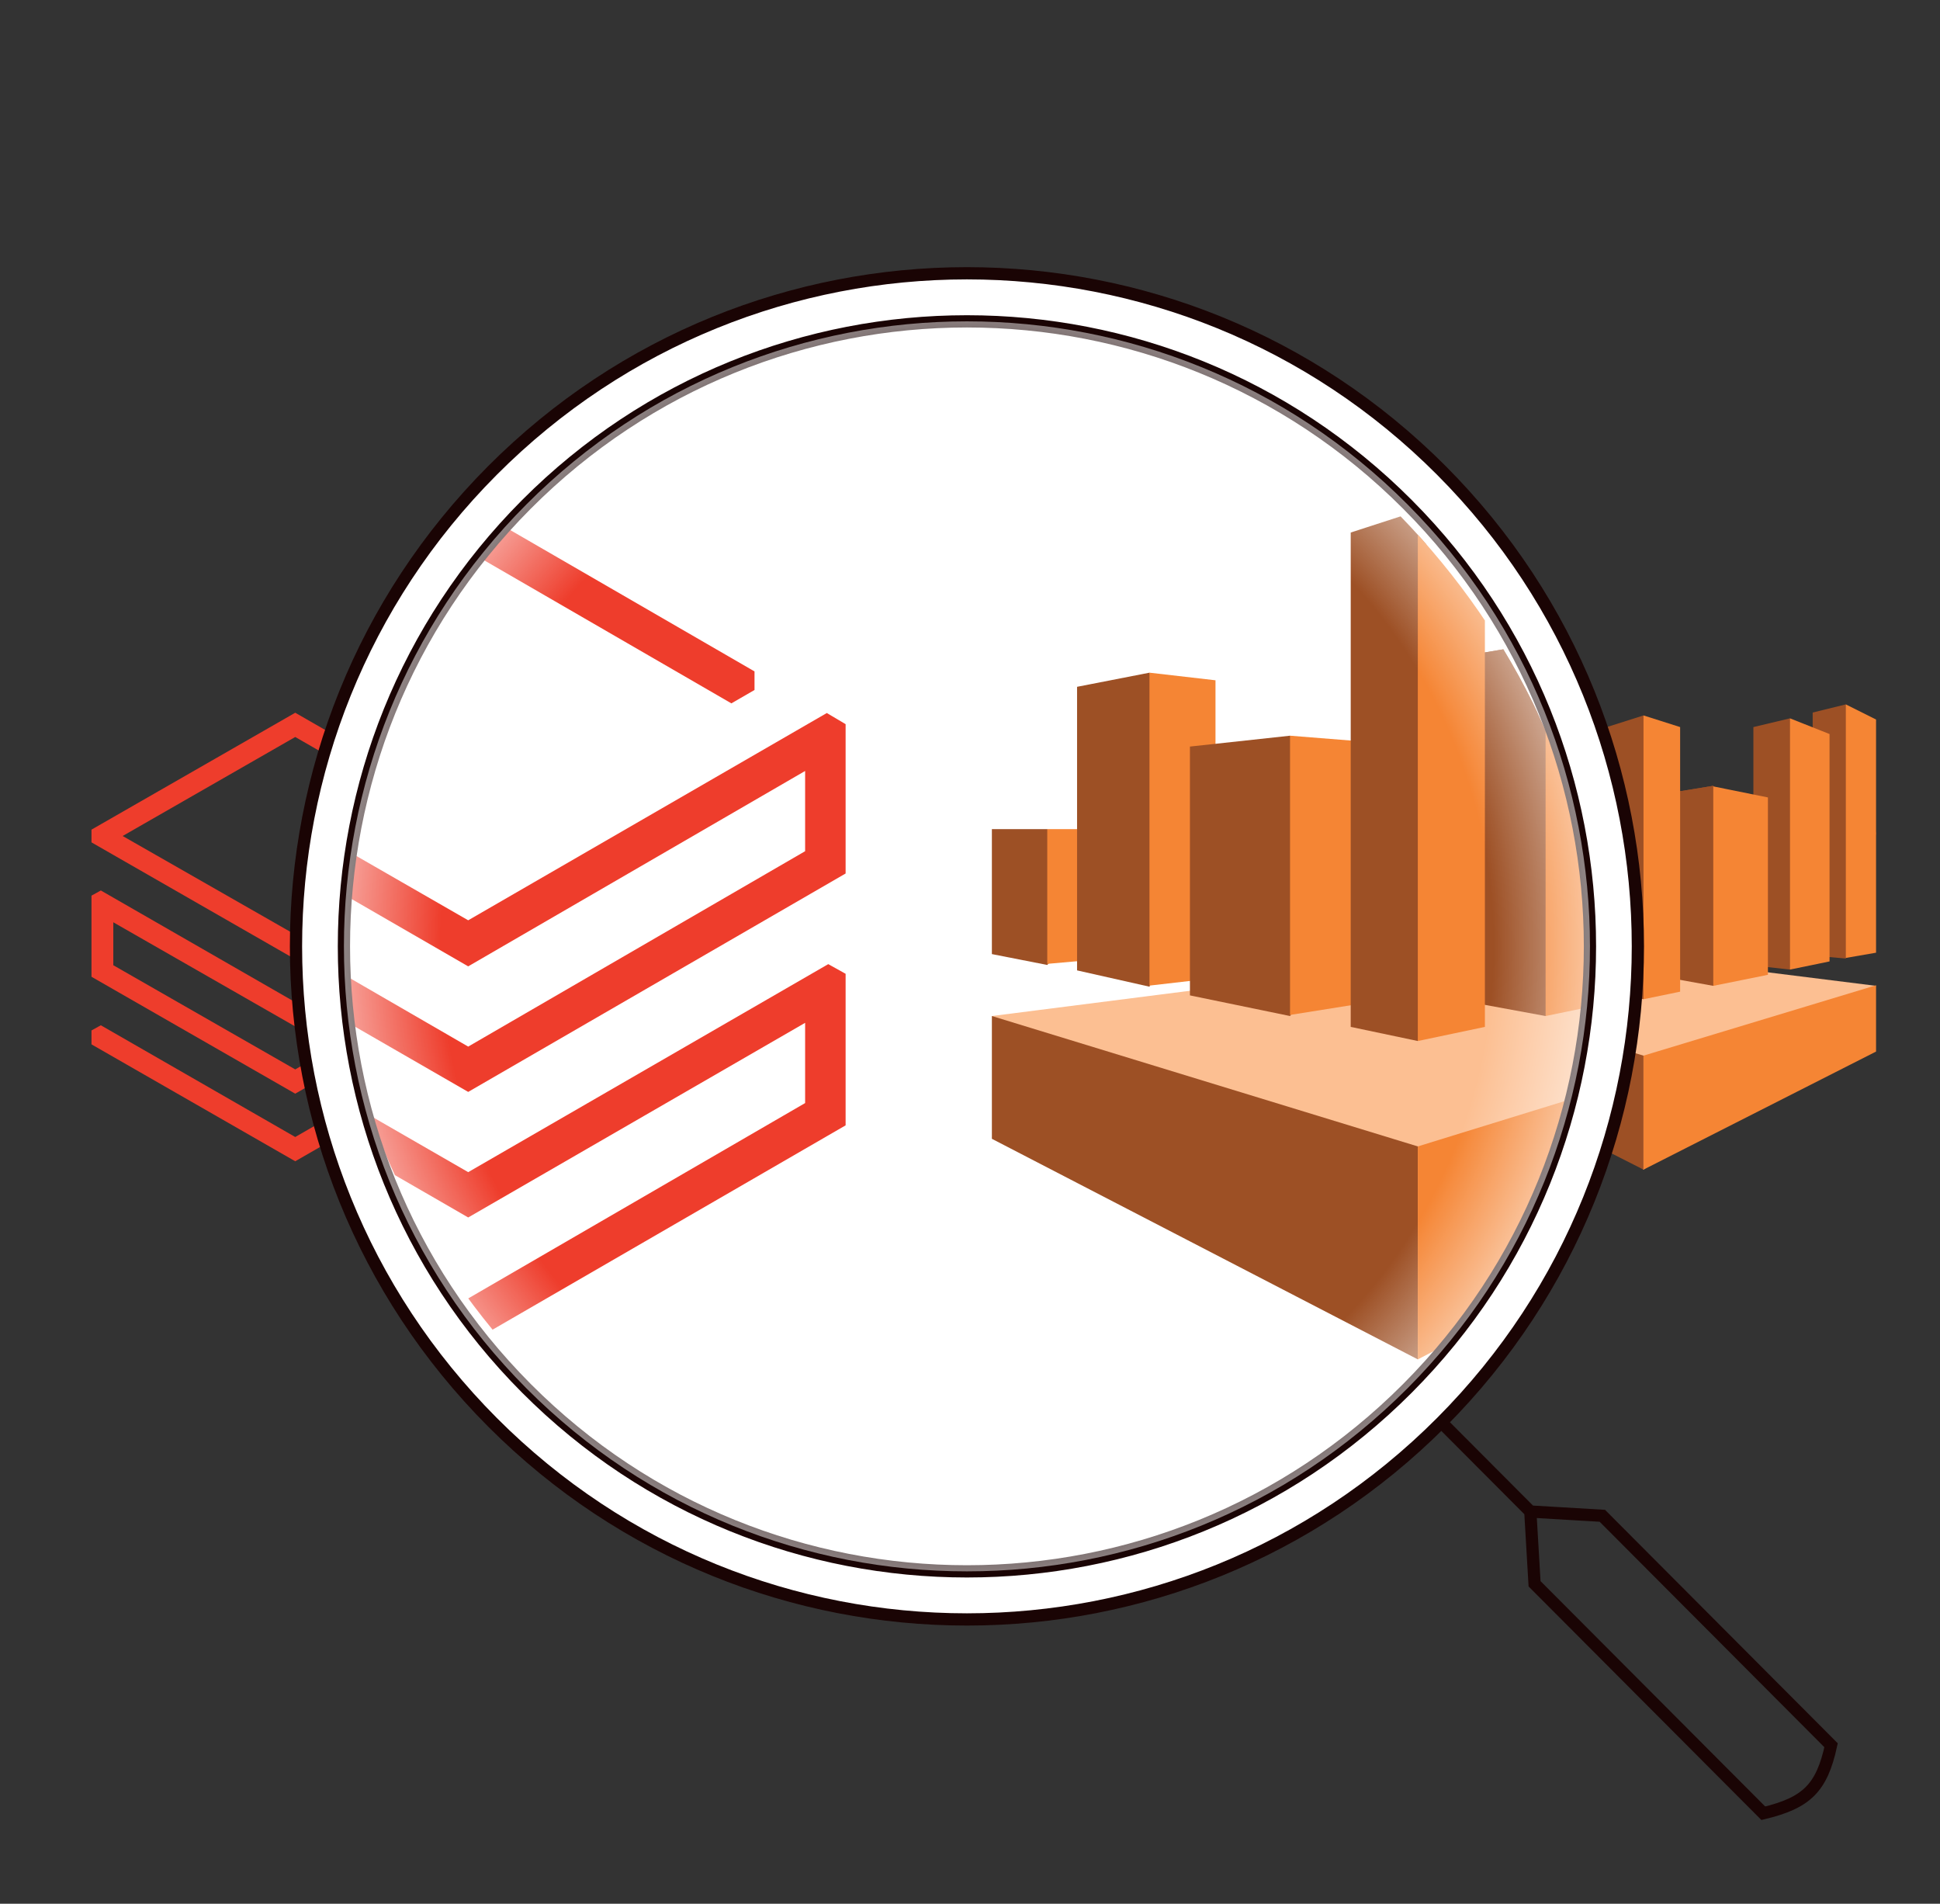 <svg width="317" height="311" viewBox="0 0 317 311" fill="none" xmlns="http://www.w3.org/2000/svg">
<rect x="0" y="0" width="317" height="311" fill="#333333" stroke="none"/>
<path d="M77.906 146.639L48.242 163.722L16.477 145.469L14.949 146.314V159.565L48.242 178.663L77.906 161.644V168.659L48.242 185.743L16.477 167.49L14.949 168.334V170.608L48.242 189.705L81.471 170.608V157.357L79.943 156.512L48.242 174.7L18.514 157.681V150.666L48.242 167.685L81.471 148.587V135.531L79.816 134.557L48.242 152.68L20.042 136.57L48.242 120.396L71.413 133.712L73.45 132.543V130.919L48.242 116.434L14.949 135.531V137.61L48.242 156.707L77.906 139.623V146.639Z" fill="#EE3D2C"/>
<g clip-path="url(#clip0_411_7054)">
<path fill-rule="evenodd" clip-rule="evenodd" d="M268.552 191.07L230.552 161.05L268.552 156.3L306.552 161.05L268.552 191.07Z" fill="#FCBF92"/>
<path fill-rule="evenodd" clip-rule="evenodd" d="M230.552 171.785L268.552 191.07V172.45L230.552 161.05V171.785Z" fill="#9D5025"/>
<path fill-rule="evenodd" clip-rule="evenodd" d="M306.552 171.785L268.552 191.07V172.45L306.552 160.955V171.785Z" fill="#F58534"/>
<path fill-rule="evenodd" clip-rule="evenodd" d="M235.492 144.709L240.907 150.694L235.492 156.584L230.552 155.634V144.709H235.492Z" fill="#9D5025"/>
<path fill-rule="evenodd" clip-rule="evenodd" d="M240.906 144.709H235.491V156.489L240.906 156.014V144.709Z" fill="#F58534"/>
<path fill-rule="evenodd" clip-rule="evenodd" d="M244.611 131.03L250.501 144.71L244.611 158.485L238.151 157.06V132.265L244.611 131.03Z" fill="#9D5025"/>
<path fill-rule="evenodd" clip-rule="evenodd" d="M250.502 131.695L244.612 131.03V158.39L250.502 157.725V131.695Z" fill="#F58534"/>
<path fill-rule="evenodd" clip-rule="evenodd" d="M266.652 148.7L257.152 161.05L248.222 159.245V137.49L257.152 136.54L266.652 148.7Z" fill="#9D5025"/>
<path fill-rule="evenodd" clip-rule="evenodd" d="M263.231 160.005V137.015L257.151 136.54V160.955L263.231 160.005Z" fill="#F58534"/>
<path fill-rule="evenodd" clip-rule="evenodd" d="M274.536 140.055L268.551 163.235L262.566 162V118.775L268.551 116.875L274.536 140.055Z" fill="#9D5025"/>
<path fill-rule="evenodd" clip-rule="evenodd" d="M274.156 129.32L279.951 128.37L288.881 144.615L279.951 161.05L274.156 160.005V129.32Z" fill="#9D5025"/>
<path fill-rule="evenodd" clip-rule="evenodd" d="M274.156 129.32L279.951 128.37L288.881 144.615" fill="#9D5025"/>
<path fill-rule="evenodd" clip-rule="evenodd" d="M286.507 157.725V118.775L292.492 117.35L298.952 137.775L292.492 158.39L286.507 157.725Z" fill="#9D5025"/>
<path fill-rule="evenodd" clip-rule="evenodd" d="M296.197 116.4L301.612 115.07L306.552 136.16L301.612 156.585L296.197 156.11V116.4Z" fill="#9D5025"/>
<path fill-rule="evenodd" clip-rule="evenodd" d="M268.552 163.235L274.537 162V118.775L268.552 116.875V163.235Z" fill="#F58534"/>
<path fill-rule="evenodd" clip-rule="evenodd" d="M288.882 159.245L279.952 161.05V128.465L288.882 130.27V159.245Z" fill="#F58534"/>
<path fill-rule="evenodd" clip-rule="evenodd" d="M298.951 157.06L292.491 158.39V117.35L298.951 119.915V157.06Z" fill="#F58534"/>
<path fill-rule="evenodd" clip-rule="evenodd" d="M306.552 155.635L301.612 156.49V115.07L306.552 117.54V155.635Z" fill="#F58534"/>
</g>
<path d="M235.523 76.847C278.337 119.788 278.337 189.408 235.523 232.349C192.708 275.29 123.292 275.29 80.477 232.349C37.663 189.408 37.663 119.788 80.477 76.847C123.292 33.907 192.708 33.907 235.523 76.847Z" fill="white"/>
<path d="M235.523 76.847C278.337 119.788 278.337 189.408 235.523 232.349C192.708 275.29 123.292 275.29 80.477 232.349C37.663 189.408 37.663 119.788 80.477 76.847C123.292 33.907 192.708 33.907 235.523 76.847Z" fill="url(#paint0_linear_411_7054)"/>
<g clip-path="url(#clip1_411_7054)">
<path d="M131.559 139.054L76.504 170.974L17.549 136.869L14.714 138.447V163.206L76.504 198.888L131.559 167.09V180.198L76.504 212.117L17.549 178.013L14.714 179.591V183.839L76.504 219.521L138.175 183.839V159.08L135.34 157.502L76.504 191.485L21.33 159.687V146.579L76.504 178.377L138.175 142.695V118.3L135.103 116.48L76.504 150.341L24.165 120.242L76.504 90.022L119.508 114.902L123.289 112.717V109.683L76.504 82.618L14.714 118.3V122.184L76.504 157.866L131.559 125.946V139.054Z" fill="#EE3D2C"/>
<g clip-path="url(#clip2_411_7054)">
<path fill-rule="evenodd" clip-rule="evenodd" d="M231.673 222.07L162.075 165.98L231.673 157.105L301.271 165.98L231.673 222.07Z" fill="#FCBF92"/>
<path fill-rule="evenodd" clip-rule="evenodd" d="M162.075 186.037L231.673 222.07V187.28L162.075 165.98V186.037Z" fill="#9D5025"/>
<path fill-rule="evenodd" clip-rule="evenodd" d="M301.271 186.038L231.673 222.07V187.28L301.271 165.803V186.038Z" fill="#F58534"/>
<path fill-rule="evenodd" clip-rule="evenodd" d="M171.123 135.449L181.041 146.632L171.123 157.637L162.075 155.862V135.449H171.123Z" fill="#9D5025"/>
<path fill-rule="evenodd" clip-rule="evenodd" d="M181.041 135.449H171.123V157.459L181.041 156.572V135.449Z" fill="#F58534"/>
<path fill-rule="evenodd" clip-rule="evenodd" d="M187.827 109.89L198.614 135.45L187.827 161.188L175.995 158.525V112.198L187.827 109.89Z" fill="#9D5025"/>
<path fill-rule="evenodd" clip-rule="evenodd" d="M198.614 111.133L187.826 109.89V161.01L198.614 159.768V111.133Z" fill="#F58534"/>
<path fill-rule="evenodd" clip-rule="evenodd" d="M228.194 142.905L210.794 165.98L194.438 162.608V121.96L210.794 120.185L228.194 142.905Z" fill="#9D5025"/>
<path fill-rule="evenodd" clip-rule="evenodd" d="M221.93 164.028V121.073L210.794 120.185V165.803L221.93 164.028Z" fill="#F58534"/>
<path fill-rule="evenodd" clip-rule="evenodd" d="M242.634 126.753L231.673 170.063L220.711 167.755V86.993L231.673 83.443L242.634 126.753Z" fill="#9D5025"/>
<path fill-rule="evenodd" clip-rule="evenodd" d="M241.938 106.695L252.552 104.92L268.908 135.272L252.552 165.98L241.938 164.027V106.695Z" fill="#9D5025"/>
<path fill-rule="evenodd" clip-rule="evenodd" d="M241.938 106.695L252.552 104.92L268.908 135.272" fill="#9D5025"/>
<path fill-rule="evenodd" clip-rule="evenodd" d="M231.673 170.063L242.635 167.755V86.993L231.673 83.443V170.063Z" fill="#F58534"/>
<path fill-rule="evenodd" clip-rule="evenodd" d="M268.908 162.607L252.553 165.98V105.097L268.908 108.47V162.607Z" fill="#F58534"/>
</g>
</g>
<path d="M235.522 232.349C278.337 189.409 278.337 119.788 235.522 76.847C192.707 33.907 123.291 33.907 80.476 76.847C37.662 119.788 37.662 189.409 80.476 232.349C123.291 275.29 192.707 275.29 235.522 232.349ZM235.522 232.349L250.057 246.927M250.057 246.927L261.824 247.622L299.201 285.109C297.674 292.112 295.207 294.519 288.127 296.216L250.75 258.729L250.057 246.927Z" stroke="#1A0404" stroke-width="2"/>
<path d="M229.986 82.401C269.742 122.275 269.742 186.922 229.986 226.795C190.229 266.669 125.771 266.669 86.015 226.795C46.258 186.922 46.258 122.275 86.015 82.401C125.771 42.528 190.229 42.528 229.986 82.401Z" stroke="#1A0404" stroke-width="2"/>
<path d="M229.986 82.401C269.742 122.275 269.742 186.922 229.986 226.795C190.229 266.669 125.771 266.669 86.015 226.795C46.258 186.922 46.258 122.275 86.015 82.401C125.771 42.528 190.229 42.528 229.986 82.401Z" fill="url(#paint1_radial_411_7054)"/>
<defs>
<linearGradient id="paint0_linear_411_7054" x1="158" y1="44.642" x2="158" y2="264.554" gradientUnits="userSpaceOnUse">
<stop stop-color="white"/>
<stop offset="1" stop-color="white" stop-opacity="0"/>
</linearGradient>
<radialGradient id="paint1_radial_411_7054" cx="0" cy="0" r="1" gradientUnits="userSpaceOnUse" gradientTransform="translate(158 154.598) rotate(90) scale(102.102 101.803)">
<stop offset="0.849" stop-color="white" stop-opacity="0"/>
<stop offset="1" stop-color="white" stop-opacity="0.5"/>
</radialGradient>
<clipPath id="clip0_411_7054">
<rect width="76" height="76" fill="white" transform="translate(230.552 115.07)"/>
</clipPath>
<clipPath id="clip1_411_7054">
<rect x="55.552" y="52.07" width="205" height="205" rx="102.5" fill="white"/>
</clipPath>
<clipPath id="clip2_411_7054">
<rect width="139.196" height="142" fill="white" transform="translate(162.075 80.07)"/>
</clipPath>
</defs>
</svg>
